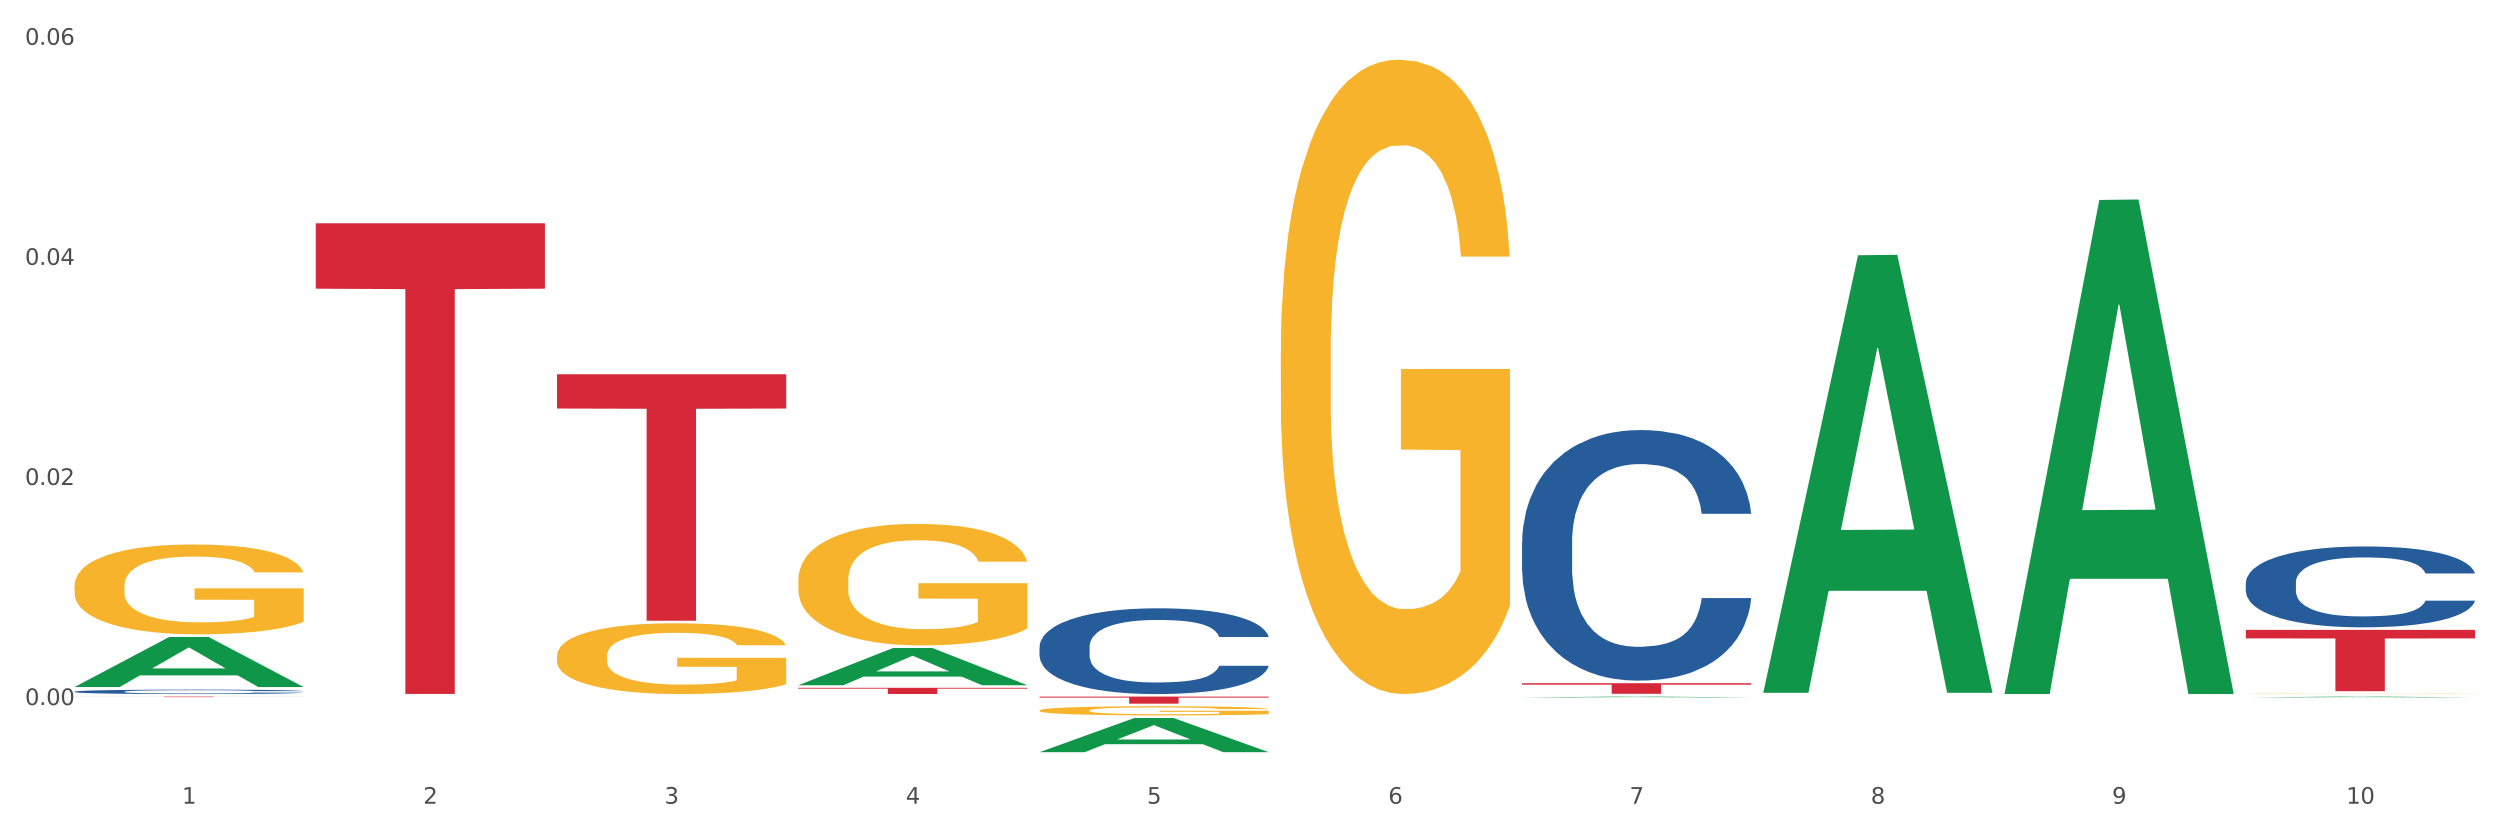 <?xml version="1.0" encoding="utf-8" standalone="no"?>
<!DOCTYPE svg PUBLIC "-//W3C//DTD SVG 1.1//EN"
  "http://www.w3.org/Graphics/SVG/1.1/DTD/svg11.dtd">
<svg xmlns:xlink="http://www.w3.org/1999/xlink" width="1080pt" height="360pt" viewBox="0 0 1080 360" xmlns="http://www.w3.org/2000/svg" version="1.1">
 <rect x="0" y="0" width="1080" height="360" fill="#333333" stroke="none"/>
 <defs>
  <style type="text/css">*{stroke-linejoin: round; stroke-linecap: butt}</style>
 </defs>
 <g id="figure_1">
  <g id="patch_1">
   <path d="M 0 360 
L 1080 360 
L 1080 0 
L 0 0 
z
" style="fill: #ffffff; stroke: #ffffff; stroke-linejoin: miter"/>
  </g>
  <g id="axes_1">
   <g id="matplotlib.axis_1">
    <g id="xtick_1">
     <g id="text_1">
      <!-- 1 -->
      <g style="fill: #4d4d4d" transform="translate(78.627 347.204) scale(0.096 -0.096)">
       <defs>
        <path id="DejaVuSans-31" d="M 794 531 
L 1825 531 
L 1825 4091 
L 703 3866 
L 703 4441 
L 1819 4666 
L 2450 4666 
L 2450 531 
L 3481 531 
L 3481 0 
L 794 0 
L 794 531 
z
" transform="scale(0.016)"/>
       </defs>
       <use xlink:href="#DejaVuSans-31"/>
      </g>
     </g>
    </g>
    <g id="xtick_2">
     <g id="text_2">
      <!-- 2 -->
      <g style="fill: #4d4d4d" transform="translate(182.851 347.204) scale(0.096 -0.096)">
       <defs>
        <path id="DejaVuSans-32" d="M 1228 531 
L 3431 531 
L 3431 0 
L 469 0 
L 469 531 
Q 828 903 1448 1529 
Q 2069 2156 2228 2338 
Q 2531 2678 2651 2914 
Q 2772 3150 2772 3378 
Q 2772 3750 2511 3984 
Q 2250 4219 1831 4219 
Q 1534 4219 1204 4116 
Q 875 4013 500 3803 
L 500 4441 
Q 881 4594 1212 4672 
Q 1544 4750 1819 4750 
Q 2544 4750 2975 4387 
Q 3406 4025 3406 3419 
Q 3406 3131 3298 2873 
Q 3191 2616 2906 2266 
Q 2828 2175 2409 1742 
Q 1991 1309 1228 531 
z
" transform="scale(0.016)"/>
       </defs>
       <use xlink:href="#DejaVuSans-32"/>
      </g>
     </g>
    </g>
    <g id="xtick_3">
     <g id="text_3">
      <!-- 3 -->
      <g style="fill: #4d4d4d" transform="translate(287.074 347.204) scale(0.096 -0.096)">
       <defs>
        <path id="DejaVuSans-33" d="M 2597 2516 
Q 3050 2419 3304 2112 
Q 3559 1806 3559 1356 
Q 3559 666 3084 287 
Q 2609 -91 1734 -91 
Q 1441 -91 1130 -33 
Q 819 25 488 141 
L 488 750 
Q 750 597 1062 519 
Q 1375 441 1716 441 
Q 2309 441 2620 675 
Q 2931 909 2931 1356 
Q 2931 1769 2642 2001 
Q 2353 2234 1838 2234 
L 1294 2234 
L 1294 2753 
L 1863 2753 
Q 2328 2753 2575 2939 
Q 2822 3125 2822 3475 
Q 2822 3834 2567 4026 
Q 2313 4219 1838 4219 
Q 1578 4219 1281 4162 
Q 984 4106 628 3988 
L 628 4550 
Q 988 4650 1302 4700 
Q 1616 4750 1894 4750 
Q 2613 4750 3031 4423 
Q 3450 4097 3450 3541 
Q 3450 3153 3228 2886 
Q 3006 2619 2597 2516 
z
" transform="scale(0.016)"/>
       </defs>
       <use xlink:href="#DejaVuSans-33"/>
      </g>
     </g>
    </g>
    <g id="xtick_4">
     <g id="text_4">
      <!-- 4 -->
      <g style="fill: #4d4d4d" transform="translate(391.298 347.204) scale(0.096 -0.096)">
       <defs>
        <path id="DejaVuSans-34" d="M 2419 4116 
L 825 1625 
L 2419 1625 
L 2419 4116 
z
M 2253 4666 
L 3047 4666 
L 3047 1625 
L 3713 1625 
L 3713 1100 
L 3047 1100 
L 3047 0 
L 2419 0 
L 2419 1100 
L 313 1100 
L 313 1709 
L 2253 4666 
z
" transform="scale(0.016)"/>
       </defs>
       <use xlink:href="#DejaVuSans-34"/>
      </g>
     </g>
    </g>
    <g id="xtick_5">
     <g id="text_5">
      <!-- 5 -->
      <g style="fill: #4d4d4d" transform="translate(495.522 347.204) scale(0.096 -0.096)">
       <defs>
        <path id="DejaVuSans-35" d="M 691 4666 
L 3169 4666 
L 3169 4134 
L 1269 4134 
L 1269 2991 
Q 1406 3038 1543 3061 
Q 1681 3084 1819 3084 
Q 2600 3084 3056 2656 
Q 3513 2228 3513 1497 
Q 3513 744 3044 326 
Q 2575 -91 1722 -91 
Q 1428 -91 1123 -41 
Q 819 9 494 109 
L 494 744 
Q 775 591 1075 516 
Q 1375 441 1709 441 
Q 2250 441 2565 725 
Q 2881 1009 2881 1497 
Q 2881 1984 2565 2268 
Q 2250 2553 1709 2553 
Q 1456 2553 1204 2497 
Q 953 2441 691 2322 
L 691 4666 
z
" transform="scale(0.016)"/>
       </defs>
       <use xlink:href="#DejaVuSans-35"/>
      </g>
     </g>
    </g>
    <g id="xtick_6">
     <g id="text_6">
      <!-- 6 -->
      <g style="fill: #4d4d4d" transform="translate(599.745 347.204) scale(0.096 -0.096)">
       <defs>
        <path id="DejaVuSans-36" d="M 2113 2584 
Q 1688 2584 1439 2293 
Q 1191 2003 1191 1497 
Q 1191 994 1439 701 
Q 1688 409 2113 409 
Q 2538 409 2786 701 
Q 3034 994 3034 1497 
Q 3034 2003 2786 2293 
Q 2538 2584 2113 2584 
z
M 3366 4563 
L 3366 3988 
Q 3128 4100 2886 4159 
Q 2644 4219 2406 4219 
Q 1781 4219 1451 3797 
Q 1122 3375 1075 2522 
Q 1259 2794 1537 2939 
Q 1816 3084 2150 3084 
Q 2853 3084 3261 2657 
Q 3669 2231 3669 1497 
Q 3669 778 3244 343 
Q 2819 -91 2113 -91 
Q 1303 -91 875 529 
Q 447 1150 447 2328 
Q 447 3434 972 4092 
Q 1497 4750 2381 4750 
Q 2619 4750 2861 4703 
Q 3103 4656 3366 4563 
z
" transform="scale(0.016)"/>
       </defs>
       <use xlink:href="#DejaVuSans-36"/>
      </g>
     </g>
    </g>
    <g id="xtick_7">
     <g id="text_7">
      <!-- 7 -->
      <g style="fill: #4d4d4d" transform="translate(703.969 347.204) scale(0.096 -0.096)">
       <defs>
        <path id="DejaVuSans-37" d="M 525 4666 
L 3525 4666 
L 3525 4397 
L 1831 0 
L 1172 0 
L 2766 4134 
L 525 4134 
L 525 4666 
z
" transform="scale(0.016)"/>
       </defs>
       <use xlink:href="#DejaVuSans-37"/>
      </g>
     </g>
    </g>
    <g id="xtick_8">
     <g id="text_8">
      <!-- 8 -->
      <g style="fill: #4d4d4d" transform="translate(808.193 347.204) scale(0.096 -0.096)">
       <defs>
        <path id="DejaVuSans-38" d="M 2034 2216 
Q 1584 2216 1326 1975 
Q 1069 1734 1069 1313 
Q 1069 891 1326 650 
Q 1584 409 2034 409 
Q 2484 409 2743 651 
Q 3003 894 3003 1313 
Q 3003 1734 2745 1975 
Q 2488 2216 2034 2216 
z
M 1403 2484 
Q 997 2584 770 2862 
Q 544 3141 544 3541 
Q 544 4100 942 4425 
Q 1341 4750 2034 4750 
Q 2731 4750 3128 4425 
Q 3525 4100 3525 3541 
Q 3525 3141 3298 2862 
Q 3072 2584 2669 2484 
Q 3125 2378 3379 2068 
Q 3634 1759 3634 1313 
Q 3634 634 3220 271 
Q 2806 -91 2034 -91 
Q 1263 -91 848 271 
Q 434 634 434 1313 
Q 434 1759 690 2068 
Q 947 2378 1403 2484 
z
M 1172 3481 
Q 1172 3119 1398 2916 
Q 1625 2713 2034 2713 
Q 2441 2713 2670 2916 
Q 2900 3119 2900 3481 
Q 2900 3844 2670 4047 
Q 2441 4250 2034 4250 
Q 1625 4250 1398 4047 
Q 1172 3844 1172 3481 
z
" transform="scale(0.016)"/>
       </defs>
       <use xlink:href="#DejaVuSans-38"/>
      </g>
     </g>
    </g>
    <g id="xtick_9">
     <g id="text_9">
      <!-- 9 -->
      <g style="fill: #4d4d4d" transform="translate(912.416 347.204) scale(0.096 -0.096)">
       <defs>
        <path id="DejaVuSans-39" d="M 703 97 
L 703 672 
Q 941 559 1184 500 
Q 1428 441 1663 441 
Q 2288 441 2617 861 
Q 2947 1281 2994 2138 
Q 2813 1869 2534 1725 
Q 2256 1581 1919 1581 
Q 1219 1581 811 2004 
Q 403 2428 403 3163 
Q 403 3881 828 4315 
Q 1253 4750 1959 4750 
Q 2769 4750 3195 4129 
Q 3622 3509 3622 2328 
Q 3622 1225 3098 567 
Q 2575 -91 1691 -91 
Q 1453 -91 1209 -44 
Q 966 3 703 97 
z
M 1959 2075 
Q 2384 2075 2632 2365 
Q 2881 2656 2881 3163 
Q 2881 3666 2632 3958 
Q 2384 4250 1959 4250 
Q 1534 4250 1286 3958 
Q 1038 3666 1038 3163 
Q 1038 2656 1286 2365 
Q 1534 2075 1959 2075 
z
" transform="scale(0.016)"/>
       </defs>
       <use xlink:href="#DejaVuSans-39"/>
      </g>
     </g>
    </g>
    <g id="xtick_10">
     <g id="text_10">
      <!-- 10 -->
      <g style="fill: #4d4d4d" transform="translate(1013.586 347.204) scale(0.096 -0.096)">
       <defs>
        <path id="DejaVuSans-30" d="M 2034 4250 
Q 1547 4250 1301 3770 
Q 1056 3291 1056 2328 
Q 1056 1369 1301 889 
Q 1547 409 2034 409 
Q 2525 409 2770 889 
Q 3016 1369 3016 2328 
Q 3016 3291 2770 3770 
Q 2525 4250 2034 4250 
z
M 2034 4750 
Q 2819 4750 3233 4129 
Q 3647 3509 3647 2328 
Q 3647 1150 3233 529 
Q 2819 -91 2034 -91 
Q 1250 -91 836 529 
Q 422 1150 422 2328 
Q 422 3509 836 4129 
Q 1250 4750 2034 4750 
z
" transform="scale(0.016)"/>
       </defs>
       <use xlink:href="#DejaVuSans-31"/>
       <use xlink:href="#DejaVuSans-30" transform="translate(63.623 0)"/>
      </g>
     </g>
    </g>
    <g id="xtick_11"/>
    <g id="xtick_12"/>
    <g id="xtick_13"/>
    <g id="xtick_14"/>
    <g id="xtick_15"/>
    <g id="xtick_16"/>
    <g id="xtick_17"/>
    <g id="xtick_18"/>
    <g id="xtick_19"/>
   </g>
   <g id="matplotlib.axis_2">
    <g id="ytick_1">
     <g id="text_11">
      <!-- 0.00 -->
      <g style="fill: #4d4d4d" transform="translate(10.8 304.583) scale(0.096 -0.096)">
       <defs>
        <path id="DejaVuSans-2e" d="M 684 794 
L 1344 794 
L 1344 0 
L 684 0 
L 684 794 
z
" transform="scale(0.016)"/>
       </defs>
       <use xlink:href="#DejaVuSans-30"/>
       <use xlink:href="#DejaVuSans-2e" transform="translate(63.623 0)"/>
       <use xlink:href="#DejaVuSans-30" transform="translate(95.41 0)"/>
       <use xlink:href="#DejaVuSans-30" transform="translate(159.033 0)"/>
      </g>
     </g>
    </g>
    <g id="ytick_2">
     <g id="text_12">
      <!-- 0.02 -->
      <g style="fill: #4d4d4d" transform="translate(10.8 209.507) scale(0.096 -0.096)">
       <use xlink:href="#DejaVuSans-30"/>
       <use xlink:href="#DejaVuSans-2e" transform="translate(63.623 0)"/>
       <use xlink:href="#DejaVuSans-30" transform="translate(95.41 0)"/>
       <use xlink:href="#DejaVuSans-32" transform="translate(159.033 0)"/>
      </g>
     </g>
    </g>
    <g id="ytick_3">
     <g id="text_13">
      <!-- 0.04 -->
      <g style="fill: #4d4d4d" transform="translate(10.8 114.43) scale(0.096 -0.096)">
       <use xlink:href="#DejaVuSans-30"/>
       <use xlink:href="#DejaVuSans-2e" transform="translate(63.623 0)"/>
       <use xlink:href="#DejaVuSans-30" transform="translate(95.41 0)"/>
       <use xlink:href="#DejaVuSans-34" transform="translate(159.033 0)"/>
      </g>
     </g>
    </g>
    <g id="ytick_4">
     <g id="text_14">
      <!-- 0.06 -->
      <g style="fill: #4d4d4d" transform="translate(10.8 19.354) scale(0.096 -0.096)">
       <use xlink:href="#DejaVuSans-30"/>
       <use xlink:href="#DejaVuSans-2e" transform="translate(63.623 0)"/>
       <use xlink:href="#DejaVuSans-30" transform="translate(95.41 0)"/>
       <use xlink:href="#DejaVuSans-36" transform="translate(159.033 0)"/>
      </g>
     </g>
    </g>
    <g id="ytick_5"/>
    <g id="ytick_6"/>
    <g id="ytick_7"/>
   </g>
   <g id="PolyCollection_1">
    <path d="M 32.175 296.778 
L 32.277 296.758 
L 73.107 275.164 
L 90.051 275.144 
L 131.187 296.819 
L 111.589 296.819 
L 102.709 291.772 
L 60.552 291.772 
L 60.246 291.853 
L 51.671 296.819 
L 32.175 296.819 
L 32.175 296.778 
L 65.86 288.759 
L 97.401 288.739 
L 81.783 279.764 
L 81.579 279.723 
L 81.375 279.784 
L 65.758 288.739 
L 65.86 288.759 
L 32.175 296.778 
z
" clip-path="url(#p2fb6d3dd02)" style="fill: #109648"/>
    <path d="M 657.517 295.142 
L 756.529 295.142 
L 756.529 295.78 
L 717.581 295.785 
L 717.581 299.734 
L 696.23 299.734 
L 696.23 295.785 
L 657.517 295.78 
L 657.517 295.147 
L 657.517 295.142 
z
" clip-path="url(#p2fb6d3dd02)" style="fill: #d62839"/>
    <path d="M 449.069 300.935 
L 548.082 300.935 
L 548.082 301.359 
L 509.134 301.362 
L 509.134 303.986 
L 487.783 303.986 
L 487.783 301.362 
L 449.069 301.359 
L 449.069 300.938 
L 449.069 300.935 
z
" clip-path="url(#p2fb6d3dd02)" style="fill: #d62839"/>
    <path d="M 344.846 297.137 
L 443.858 297.137 
L 443.858 297.508 
L 404.91 297.51 
L 404.91 299.805 
L 383.559 299.805 
L 383.559 297.51 
L 344.846 297.508 
L 344.846 297.139 
L 344.846 297.137 
z
" clip-path="url(#p2fb6d3dd02)" style="fill: #d62839"/>
    <path d="M 240.622 161.695 
L 339.635 161.695 
L 339.635 176.49 
L 300.687 176.59 
L 300.687 268.16 
L 279.336 268.16 
L 279.336 176.59 
L 240.622 176.49 
L 240.622 161.795 
L 240.622 161.695 
z
" clip-path="url(#p2fb6d3dd02)" style="fill: #d62839"/>
    <path d="M 136.399 96.453 
L 235.411 96.453 
L 235.411 124.711 
L 196.463 124.902 
L 196.463 299.793 
L 175.112 299.793 
L 175.112 124.902 
L 136.399 124.711 
L 136.399 96.644 
L 136.399 96.453 
z
" clip-path="url(#p2fb6d3dd02)" style="fill: #d62839"/>
    <path d="M 32.175 300.935 
L 131.187 300.935 
L 131.187 300.965 
L 92.239 300.965 
L 92.239 301.149 
L 70.888 301.149 
L 70.888 300.965 
L 32.175 300.965 
L 32.175 300.936 
L 32.175 300.935 
z
" clip-path="url(#p2fb6d3dd02)" style="fill: #d62839"/>
    <path d="M 970.188 272.11 
L 1069.2 272.11 
L 1069.2 275.79 
L 1030.252 275.815 
L 1030.252 298.59 
L 1008.901 298.59 
L 1008.901 275.815 
L 970.188 275.79 
L 970.188 272.135 
L 970.188 272.11 
z
" clip-path="url(#p2fb6d3dd02)" style="fill: #d62839"/>
    <path d="M 32.175 298.78 
L 32.292 298.778 
L 32.292 298.729 
L 32.643 298.663 
L 33.931 298.541 
L 35.569 298.448 
L 38.378 298.339 
L 39.899 298.294 
L 41.889 298.243 
L 45.985 298.161 
L 50.667 298.091 
L 53.944 298.053 
L 56.401 298.028 
L 61.902 297.984 
L 65.062 297.965 
L 68.339 297.949 
L 71.148 297.939 
L 75.829 297.927 
L 79.575 297.921 
L 83.905 297.92 
L 87.533 297.921 
L 92.331 297.928 
L 99.354 297.949 
L 102.045 297.962 
L 105.674 297.983 
L 109.419 298.011 
L 112.462 298.039 
L 115.973 298.079 
L 119.601 298.131 
L 123.112 298.198 
L 125.57 298.259 
L 127.559 298.324 
L 129.315 298.402 
L 130.602 298.488 
L 131.187 298.56 
L 109.77 298.56 
L 109.185 298.495 
L 108.014 298.425 
L 106.844 298.378 
L 105.557 298.339 
L 103.567 298.296 
L 101.811 298.268 
L 98.886 298.234 
L 96.194 298.213 
L 93.97 298.201 
L 91.278 298.191 
L 85.543 298.18 
L 81.447 298.18 
L 78.872 298.184 
L 75.712 298.192 
L 73.021 298.205 
L 69.861 298.226 
L 67.403 298.248 
L 64.945 298.278 
L 63.541 298.299 
L 61.434 298.338 
L 60.03 298.369 
L 58.157 298.423 
L 57.104 298.462 
L 55.231 298.561 
L 54.412 298.635 
L 54.061 298.686 
L 53.827 298.742 
L 53.827 299.014 
L 54.529 299.137 
L 55.114 299.189 
L 56.05 299.249 
L 57.806 299.326 
L 60.381 299.401 
L 63.072 299.455 
L 65.296 299.488 
L 67.403 299.513 
L 69.509 299.532 
L 72.084 299.55 
L 74.191 299.56 
L 77.351 299.571 
L 81.096 299.576 
L 84.022 299.576 
L 89.991 299.567 
L 92.683 299.558 
L 95.257 299.546 
L 98.066 299.527 
L 100.29 299.506 
L 101.577 299.49 
L 103.684 299.457 
L 105.322 299.422 
L 106.727 299.382 
L 107.663 299.347 
L 108.717 299.294 
L 109.536 299.235 
L 109.77 299.203 
L 131.187 299.203 
L 130.719 299.266 
L 129.9 299.328 
L 128.262 299.41 
L 126.974 299.457 
L 124.985 299.515 
L 122.878 299.564 
L 119.952 299.618 
L 117.26 299.658 
L 114.451 299.693 
L 111.408 299.725 
L 105.908 299.768 
L 103.918 299.78 
L 99.705 299.801 
L 96.428 299.814 
L 91.629 299.826 
L 86.714 299.833 
L 81.564 299.835 
L 77 299.831 
L 71.967 299.821 
L 68.807 299.81 
L 65.296 299.794 
L 61.2 299.77 
L 57.338 299.74 
L 53.71 299.705 
L 50.316 299.665 
L 47.156 299.62 
L 43.059 299.544 
L 40.016 299.471 
L 37.793 299.403 
L 36.271 299.345 
L 34.75 299.272 
L 33.931 299.221 
L 32.643 299.098 
L 32.175 298.985 
L 32.175 298.78 
z
" clip-path="url(#p2fb6d3dd02)" style="fill: #255c99"/>
    <path d="M 657.517 234.425 
L 657.634 234.326 
L 657.634 231.558 
L 657.985 227.801 
L 659.272 220.88 
L 660.911 215.64 
L 663.72 209.511 
L 665.241 206.94 
L 667.231 204.073 
L 671.327 199.426 
L 676.008 195.471 
L 679.285 193.296 
L 681.743 191.912 
L 687.244 189.441 
L 690.404 188.353 
L 693.681 187.463 
L 696.49 186.87 
L 701.171 186.178 
L 704.916 185.881 
L 709.247 185.783 
L 712.875 185.881 
L 717.673 186.277 
L 724.695 187.463 
L 727.387 188.155 
L 731.015 189.342 
L 734.76 190.924 
L 737.803 192.505 
L 741.314 194.779 
L 744.943 197.745 
L 748.454 201.502 
L 750.911 204.963 
L 752.901 208.621 
L 754.657 213.07 
L 755.944 217.914 
L 756.529 221.968 
L 735.112 221.968 
L 734.526 218.31 
L 733.356 214.355 
L 732.186 211.686 
L 730.898 209.511 
L 728.909 207.039 
L 727.153 205.457 
L 724.227 203.579 
L 721.535 202.392 
L 719.312 201.7 
L 716.62 201.107 
L 710.885 200.514 
L 706.789 200.514 
L 704.214 200.711 
L 701.054 201.206 
L 698.362 201.898 
L 695.202 203.084 
L 692.745 204.369 
L 690.287 206.05 
L 688.882 207.237 
L 686.776 209.412 
L 685.371 211.191 
L 683.499 214.256 
L 682.445 216.431 
L 680.573 222.067 
L 679.754 226.219 
L 679.402 229.086 
L 679.168 232.25 
L 679.168 247.673 
L 679.871 254.594 
L 680.456 257.56 
L 681.392 260.921 
L 683.148 265.271 
L 685.722 269.523 
L 688.414 272.587 
L 690.638 274.466 
L 692.745 275.85 
L 694.851 276.938 
L 697.426 277.926 
L 699.533 278.519 
L 702.693 279.113 
L 706.438 279.409 
L 709.364 279.409 
L 715.332 278.915 
L 718.024 278.421 
L 720.599 277.729 
L 723.408 276.641 
L 725.632 275.455 
L 726.919 274.565 
L 729.026 272.686 
L 730.664 270.709 
L 732.069 268.435 
L 733.005 266.458 
L 734.058 263.492 
L 734.877 260.13 
L 735.112 258.351 
L 756.529 258.351 
L 756.061 261.91 
L 755.242 265.37 
L 753.603 270.017 
L 752.316 272.686 
L 750.326 275.949 
L 748.22 278.717 
L 745.294 281.782 
L 742.602 284.056 
L 739.793 286.033 
L 736.75 287.813 
L 731.249 290.285 
L 729.26 290.977 
L 725.046 292.163 
L 721.769 292.855 
L 716.971 293.547 
L 712.055 293.943 
L 706.906 294.042 
L 702.341 293.844 
L 697.309 293.251 
L 694.149 292.657 
L 690.638 291.768 
L 686.542 290.383 
L 682.679 288.703 
L 679.051 286.725 
L 675.657 284.451 
L 672.497 281.881 
L 668.401 277.63 
L 665.358 273.477 
L 663.134 269.621 
L 661.613 266.359 
L 660.091 262.206 
L 659.272 259.339 
L 657.985 252.419 
L 657.517 245.992 
L 657.517 234.425 
z
" clip-path="url(#p2fb6d3dd02)" style="fill: #255c99"/>
    <path d="M 970.188 251.765 
L 970.305 251.733 
L 970.305 250.839 
L 970.656 249.627 
L 971.943 247.393 
L 973.582 245.701 
L 976.39 243.722 
L 977.912 242.893 
L 979.902 241.967 
L 983.998 240.467 
L 988.679 239.19 
L 991.956 238.488 
L 994.414 238.041 
L 999.915 237.244 
L 1003.075 236.893 
L 1006.352 236.605 
L 1009.161 236.414 
L 1013.842 236.19 
L 1017.587 236.095 
L 1021.917 236.063 
L 1025.546 236.095 
L 1030.344 236.222 
L 1037.366 236.605 
L 1040.058 236.829 
L 1043.686 237.212 
L 1047.431 237.722 
L 1050.474 238.233 
L 1053.985 238.967 
L 1057.613 239.924 
L 1061.125 241.137 
L 1063.582 242.254 
L 1065.572 243.435 
L 1067.327 244.871 
L 1068.615 246.435 
L 1069.2 247.744 
L 1047.782 247.744 
L 1047.197 246.563 
L 1046.027 245.286 
L 1044.857 244.424 
L 1043.569 243.722 
L 1041.58 242.924 
L 1039.824 242.414 
L 1036.898 241.807 
L 1034.206 241.424 
L 1031.983 241.201 
L 1029.291 241.01 
L 1023.556 240.818 
L 1019.46 240.818 
L 1016.885 240.882 
L 1013.725 241.041 
L 1011.033 241.265 
L 1007.873 241.648 
L 1005.415 242.063 
L 1002.958 242.605 
L 1001.553 242.988 
L 999.447 243.69 
L 998.042 244.265 
L 996.17 245.254 
L 995.116 245.956 
L 993.244 247.776 
L 992.424 249.116 
L 992.073 250.042 
L 991.839 251.063 
L 991.839 256.042 
L 992.541 258.276 
L 993.127 259.233 
L 994.063 260.318 
L 995.818 261.722 
L 998.393 263.095 
L 1001.085 264.084 
L 1003.309 264.691 
L 1005.415 265.137 
L 1007.522 265.488 
L 1010.097 265.808 
L 1012.203 265.999 
L 1015.363 266.191 
L 1019.109 266.286 
L 1022.035 266.286 
L 1028.003 266.127 
L 1030.695 265.967 
L 1033.27 265.744 
L 1036.079 265.393 
L 1038.303 265.01 
L 1039.59 264.722 
L 1041.697 264.116 
L 1043.335 263.478 
L 1044.739 262.744 
L 1045.676 262.105 
L 1046.729 261.148 
L 1047.548 260.063 
L 1047.782 259.488 
L 1069.2 259.488 
L 1068.732 260.637 
L 1067.913 261.754 
L 1066.274 263.254 
L 1064.987 264.116 
L 1062.997 265.169 
L 1060.89 266.063 
L 1057.965 267.052 
L 1055.273 267.786 
L 1052.464 268.425 
L 1049.421 268.999 
L 1043.92 269.797 
L 1041.931 270.02 
L 1037.717 270.403 
L 1034.44 270.627 
L 1029.642 270.85 
L 1024.726 270.978 
L 1019.577 271.01 
L 1015.012 270.946 
L 1009.98 270.754 
L 1006.82 270.563 
L 1003.309 270.276 
L 999.212 269.829 
L 995.35 269.286 
L 991.722 268.648 
L 988.328 267.914 
L 985.168 267.084 
L 981.072 265.712 
L 978.029 264.371 
L 975.805 263.127 
L 974.284 262.074 
L 972.762 260.733 
L 971.943 259.808 
L 970.656 257.574 
L 970.188 255.499 
L 970.188 251.765 
z
" clip-path="url(#p2fb6d3dd02)" style="fill: #255c99"/>
    <path d="M 970.188 299.757 
L 970.304 299.757 
L 970.304 299.752 
L 970.538 299.748 
L 971.707 299.738 
L 973.461 299.73 
L 974.747 299.726 
L 976.032 299.722 
L 977.552 299.718 
L 979.422 299.715 
L 982.813 299.709 
L 984.917 299.707 
L 987.488 299.704 
L 992.164 299.699 
L 995.554 299.697 
L 999.061 299.695 
L 1004.789 299.693 
L 1008.53 299.692 
L 1012.505 299.691 
L 1017.297 299.69 
L 1020.921 299.69 
L 1028.87 299.691 
L 1035.65 299.692 
L 1038.923 299.693 
L 1043.132 299.694 
L 1045.353 299.695 
L 1048.977 299.697 
L 1052.717 299.7 
L 1055.289 299.703 
L 1059.147 299.707 
L 1062.069 299.712 
L 1064.758 299.717 
L 1066.161 299.721 
L 1067.213 299.725 
L 1068.148 299.729 
L 1069.083 299.735 
L 1048.041 299.735 
L 1047.223 299.73 
L 1045.937 299.726 
L 1044.067 299.722 
L 1042.43 299.719 
L 1039.625 299.716 
L 1037.053 299.714 
L 1034.364 299.712 
L 1031.091 299.711 
L 1028.52 299.71 
L 1024.896 299.71 
L 1017.765 299.71 
L 1012.972 299.711 
L 1009.699 299.712 
L 1007.595 299.713 
L 1005.724 299.715 
L 1003.62 299.717 
L 1001.165 299.719 
L 999.412 299.722 
L 997.659 299.725 
L 996.256 299.728 
L 994.97 299.732 
L 993.918 299.736 
L 993.1 299.74 
L 992.398 299.745 
L 991.814 299.753 
L 991.814 299.771 
L 992.047 299.775 
L 992.632 299.781 
L 993.333 299.785 
L 994.502 299.79 
L 995.554 299.793 
L 997.542 299.798 
L 999.763 299.802 
L 1001.516 299.804 
L 1003.27 299.806 
L 1006.309 299.809 
L 1009.699 299.812 
L 1012.621 299.813 
L 1016.596 299.815 
L 1019.285 299.815 
L 1021.623 299.815 
L 1027.351 299.815 
L 1031.442 299.815 
L 1036.001 299.814 
L 1039.508 299.813 
L 1042.43 299.811 
L 1045.704 299.809 
L 1047.808 299.807 
L 1047.808 299.779 
L 1022.09 299.779 
L 1022.09 299.761 
L 1069.2 299.761 
L 1069.2 299.815 
L 1067.213 299.817 
L 1064.992 299.82 
L 1062.654 299.822 
L 1059.147 299.825 
L 1054.938 299.827 
L 1051.198 299.829 
L 1047.223 299.831 
L 1042.547 299.832 
L 1036.469 299.834 
L 1032.728 299.834 
L 1028.052 299.835 
L 1022.558 299.835 
L 1017.765 299.834 
L 1013.089 299.834 
L 1008.179 299.833 
L 1003.387 299.831 
L 999.763 299.829 
L 996.139 299.827 
L 992.281 299.824 
L 989.242 299.822 
L 986.904 299.819 
L 984.332 299.816 
L 981.527 299.812 
L 979.422 299.809 
L 977.552 299.805 
L 975.565 299.8 
L 974.162 299.796 
L 972.759 299.791 
L 971.941 299.787 
L 971.006 299.781 
L 970.304 299.773 
L 970.188 299.757 
z
" clip-path="url(#p2fb6d3dd02)" style="fill: #f7b32b"/>
    <path d="M 553.293 152.41 
L 553.41 152.159 
L 553.41 143.149 
L 553.644 135.39 
L 554.813 116.617 
L 556.566 101.099 
L 557.852 92.839 
L 559.138 86.081 
L 560.658 79.323 
L 562.528 72.315 
L 565.918 62.053 
L 568.022 56.796 
L 570.594 51.29 
L 575.27 43.28 
L 578.66 38.775 
L 582.167 35.02 
L 587.895 30.515 
L 591.636 28.513 
L 595.61 27.011 
L 600.403 26.01 
L 604.027 25.759 
L 611.976 26.51 
L 618.756 28.763 
L 622.029 30.515 
L 626.237 33.519 
L 628.458 35.521 
L 632.082 39.526 
L 635.823 44.782 
L 638.395 49.287 
L 642.252 57.798 
L 645.175 66.308 
L 647.863 76.82 
L 649.266 84.079 
L 650.318 90.837 
L 651.253 98.596 
L 652.189 110.86 
L 631.147 110.86 
L 630.329 102.1 
L 629.043 93.84 
L 627.173 85.831 
L 625.536 80.825 
L 622.73 74.567 
L 620.159 70.563 
L 617.47 67.559 
L 614.197 65.056 
L 611.625 63.805 
L 608.001 62.803 
L 600.87 63.054 
L 596.078 65.056 
L 592.805 67.559 
L 590.7 69.812 
L 588.83 72.315 
L 586.726 75.819 
L 584.271 81.075 
L 582.518 85.831 
L 580.764 91.838 
L 579.361 97.845 
L 578.075 104.853 
L 577.023 112.362 
L 576.205 120.121 
L 575.504 129.633 
L 574.919 145.401 
L 574.919 179.692 
L 575.153 187.451 
L 575.737 197.714 
L 576.439 205.473 
L 577.608 214.734 
L 578.66 220.991 
L 580.647 230.002 
L 582.868 237.511 
L 584.622 242.266 
L 586.375 246.271 
L 589.415 251.778 
L 592.805 256.283 
L 595.727 259.036 
L 599.702 261.539 
L 602.39 262.54 
L 604.728 263.041 
L 610.456 263.041 
L 614.548 262.29 
L 619.107 260.538 
L 622.613 258.285 
L 625.536 255.532 
L 628.809 251.027 
L 630.913 246.772 
L 630.913 194.46 
L 605.196 194.209 
L 605.196 159.418 
L 652.306 159.418 
L 652.306 261.539 
L 650.318 266.795 
L 648.097 271.551 
L 645.759 275.806 
L 642.252 281.062 
L 638.044 286.068 
L 634.303 289.573 
L 630.329 292.576 
L 625.653 295.329 
L 619.574 297.832 
L 615.833 298.834 
L 611.158 299.584 
L 605.663 299.835 
L 600.87 299.334 
L 596.195 298.083 
L 591.285 295.83 
L 586.492 292.576 
L 582.868 289.322 
L 579.244 285.317 
L 575.387 280.061 
L 572.347 275.055 
L 570.009 270.55 
L 567.438 264.793 
L 564.632 257.284 
L 562.528 250.526 
L 560.658 243.518 
L 558.67 234.507 
L 557.268 226.748 
L 555.865 216.986 
L 555.047 209.728 
L 554.111 198.464 
L 553.41 182.696 
L 553.293 152.41 
z
" clip-path="url(#p2fb6d3dd02)" style="fill: #f7b32b"/>
    <path d="M 449.069 306.924 
L 449.186 306.92 
L 449.186 306.79 
L 449.42 306.677 
L 450.589 306.405 
L 452.343 306.18 
L 453.628 306.06 
L 454.914 305.962 
L 456.434 305.864 
L 458.304 305.762 
L 461.694 305.613 
L 463.799 305.537 
L 466.37 305.457 
L 471.046 305.341 
L 474.436 305.275 
L 477.943 305.221 
L 483.671 305.156 
L 487.412 305.126 
L 491.386 305.105 
L 496.179 305.09 
L 499.803 305.087 
L 507.752 305.097 
L 514.532 305.13 
L 517.805 305.156 
L 522.014 305.199 
L 524.235 305.228 
L 527.859 305.286 
L 531.599 305.362 
L 534.171 305.428 
L 538.029 305.551 
L 540.951 305.675 
L 543.64 305.827 
L 545.043 305.933 
L 546.095 306.031 
L 547.03 306.143 
L 547.965 306.321 
L 526.923 306.321 
L 526.105 306.194 
L 524.819 306.074 
L 522.949 305.958 
L 521.312 305.885 
L 518.507 305.795 
L 515.935 305.737 
L 513.246 305.693 
L 509.973 305.657 
L 507.401 305.638 
L 503.778 305.624 
L 496.647 305.628 
L 491.854 305.657 
L 488.581 305.693 
L 486.477 305.726 
L 484.606 305.762 
L 482.502 305.813 
L 480.047 305.889 
L 478.294 305.958 
L 476.54 306.045 
L 475.138 306.132 
L 473.852 306.234 
L 472.8 306.343 
L 471.981 306.456 
L 471.28 306.594 
L 470.696 306.822 
L 470.696 307.32 
L 470.929 307.432 
L 471.514 307.581 
L 472.215 307.694 
L 473.384 307.828 
L 474.436 307.919 
L 476.424 308.05 
L 478.645 308.159 
L 480.398 308.228 
L 482.152 308.286 
L 485.191 308.366 
L 488.581 308.431 
L 491.503 308.471 
L 495.478 308.507 
L 498.167 308.522 
L 500.505 308.529 
L 506.232 308.529 
L 510.324 308.518 
L 514.883 308.493 
L 518.39 308.46 
L 521.312 308.42 
L 524.585 308.355 
L 526.69 308.293 
L 526.69 307.534 
L 500.972 307.53 
L 500.972 307.026 
L 548.082 307.026 
L 548.082 308.507 
L 546.095 308.584 
L 543.874 308.653 
L 541.536 308.714 
L 538.029 308.79 
L 533.82 308.863 
L 530.08 308.914 
L 526.105 308.958 
L 521.429 308.997 
L 515.351 309.034 
L 511.61 309.048 
L 506.934 309.059 
L 501.44 309.063 
L 496.647 309.056 
L 491.971 309.037 
L 487.061 309.005 
L 482.268 308.958 
L 478.645 308.91 
L 475.021 308.852 
L 471.163 308.776 
L 468.124 308.703 
L 465.786 308.638 
L 463.214 308.554 
L 460.409 308.446 
L 458.304 308.347 
L 456.434 308.246 
L 454.447 308.115 
L 453.044 308.002 
L 451.641 307.861 
L 450.823 307.756 
L 449.888 307.592 
L 449.186 307.363 
L 449.069 306.924 
z
" clip-path="url(#p2fb6d3dd02)" style="fill: #f7b32b"/>
    <path d="M 344.846 250.589 
L 344.963 250.541 
L 344.963 248.815 
L 345.197 247.329 
L 346.366 243.734 
L 348.119 240.762 
L 349.405 239.18 
L 350.691 237.886 
L 352.21 236.591 
L 354.081 235.249 
L 357.471 233.284 
L 359.575 232.277 
L 362.147 231.222 
L 366.823 229.688 
L 370.213 228.826 
L 373.72 228.107 
L 379.448 227.244 
L 383.188 226.86 
L 387.163 226.573 
L 391.956 226.381 
L 395.579 226.333 
L 403.529 226.477 
L 410.309 226.908 
L 413.582 227.244 
L 417.79 227.819 
L 420.011 228.202 
L 423.635 228.969 
L 427.376 229.976 
L 429.947 230.839 
L 433.805 232.469 
L 436.728 234.099 
L 439.416 236.112 
L 440.819 237.502 
L 441.871 238.796 
L 442.806 240.282 
L 443.741 242.631 
L 422.7 242.631 
L 421.882 240.954 
L 420.596 239.372 
L 418.725 237.838 
L 417.089 236.879 
L 414.283 235.681 
L 411.711 234.914 
L 409.023 234.338 
L 405.75 233.859 
L 403.178 233.619 
L 399.554 233.428 
L 392.423 233.475 
L 387.63 233.859 
L 384.357 234.338 
L 382.253 234.77 
L 380.383 235.249 
L 378.279 235.92 
L 375.824 236.927 
L 374.07 237.838 
L 372.317 238.988 
L 370.914 240.139 
L 369.628 241.481 
L 368.576 242.919 
L 367.758 244.405 
L 367.056 246.227 
L 366.472 249.247 
L 366.472 255.814 
L 366.706 257.3 
L 367.29 259.265 
L 367.992 260.751 
L 369.161 262.525 
L 370.213 263.724 
L 372.2 265.449 
L 374.421 266.887 
L 376.174 267.798 
L 377.928 268.565 
L 380.967 269.62 
L 384.357 270.483 
L 387.28 271.01 
L 391.254 271.489 
L 393.943 271.681 
L 396.281 271.777 
L 402.009 271.777 
L 406.1 271.633 
L 410.659 271.298 
L 414.166 270.866 
L 417.089 270.339 
L 420.362 269.476 
L 422.466 268.661 
L 422.466 258.642 
L 396.748 258.594 
L 396.748 251.931 
L 443.858 251.931 
L 443.858 271.489 
L 441.871 272.496 
L 439.65 273.407 
L 437.312 274.222 
L 433.805 275.228 
L 429.597 276.187 
L 425.856 276.858 
L 421.882 277.433 
L 417.206 277.961 
L 411.127 278.44 
L 407.386 278.632 
L 402.71 278.776 
L 397.216 278.824 
L 392.423 278.728 
L 387.747 278.488 
L 382.838 278.057 
L 378.045 277.433 
L 374.421 276.81 
L 370.797 276.043 
L 366.94 275.037 
L 363.9 274.078 
L 361.562 273.215 
L 358.99 272.113 
L 356.185 270.674 
L 354.081 269.38 
L 352.21 268.038 
L 350.223 266.312 
L 348.82 264.826 
L 347.418 262.957 
L 346.599 261.566 
L 345.664 259.409 
L 344.963 256.389 
L 344.846 250.589 
z
" clip-path="url(#p2fb6d3dd02)" style="fill: #f7b32b"/>
    <path d="M 449.069 279.433 
L 449.187 279.399 
L 449.187 278.452 
L 449.538 277.166 
L 450.825 274.797 
L 452.464 273.004 
L 455.272 270.907 
L 456.794 270.027 
L 458.783 269.046 
L 462.88 267.455 
L 467.561 266.102 
L 470.838 265.358 
L 473.296 264.884 
L 478.797 264.038 
L 481.957 263.666 
L 485.234 263.361 
L 488.042 263.158 
L 492.724 262.922 
L 496.469 262.82 
L 500.799 262.786 
L 504.427 262.82 
L 509.226 262.955 
L 516.248 263.361 
L 518.94 263.598 
L 522.568 264.004 
L 526.313 264.546 
L 529.356 265.087 
L 532.867 265.865 
L 536.495 266.88 
L 540.006 268.166 
L 542.464 269.35 
L 544.454 270.602 
L 546.209 272.125 
L 547.497 273.782 
L 548.082 275.17 
L 526.664 275.17 
L 526.079 273.918 
L 524.909 272.564 
L 523.738 271.651 
L 522.451 270.907 
L 520.461 270.061 
L 518.706 269.519 
L 515.78 268.876 
L 513.088 268.47 
L 510.864 268.234 
L 508.173 268.031 
L 502.438 267.828 
L 498.342 267.828 
L 495.767 267.895 
L 492.607 268.064 
L 489.915 268.301 
L 486.755 268.707 
L 484.297 269.147 
L 481.84 269.722 
L 480.435 270.128 
L 478.328 270.873 
L 476.924 271.482 
L 475.051 272.531 
L 473.998 273.275 
L 472.126 275.203 
L 471.306 276.624 
L 470.955 277.606 
L 470.721 278.688 
L 470.721 283.966 
L 471.423 286.335 
L 472.009 287.35 
L 472.945 288.5 
L 474.7 289.989 
L 477.275 291.444 
L 479.967 292.493 
L 482.191 293.136 
L 484.297 293.609 
L 486.404 293.981 
L 488.979 294.32 
L 491.085 294.523 
L 494.245 294.726 
L 497.991 294.827 
L 500.916 294.827 
L 506.885 294.658 
L 509.577 294.489 
L 512.152 294.252 
L 514.961 293.88 
L 517.184 293.474 
L 518.472 293.169 
L 520.578 292.527 
L 522.217 291.85 
L 523.621 291.072 
L 524.558 290.395 
L 525.611 289.38 
L 526.43 288.23 
L 526.664 287.621 
L 548.082 287.621 
L 547.614 288.839 
L 546.795 290.023 
L 545.156 291.613 
L 543.869 292.527 
L 541.879 293.643 
L 539.772 294.59 
L 536.846 295.639 
L 534.155 296.417 
L 531.346 297.094 
L 528.303 297.703 
L 522.802 298.549 
L 520.813 298.786 
L 516.599 299.192 
L 513.322 299.429 
L 508.524 299.666 
L 503.608 299.801 
L 498.459 299.835 
L 493.894 299.767 
L 488.862 299.564 
L 485.702 299.361 
L 482.191 299.057 
L 478.094 298.583 
L 474.232 298.008 
L 470.604 297.331 
L 467.21 296.553 
L 464.05 295.673 
L 459.954 294.218 
L 456.911 292.797 
L 454.687 291.478 
L 453.166 290.361 
L 451.644 288.94 
L 450.825 287.959 
L 449.538 285.591 
L 449.069 283.391 
L 449.069 279.433 
z
" clip-path="url(#p2fb6d3dd02)" style="fill: #255c99"/>
    <path d="M 240.622 283.389 
L 240.739 283.361 
L 240.739 282.356 
L 240.973 281.49 
L 242.142 279.396 
L 243.895 277.665 
L 245.181 276.743 
L 246.467 275.989 
L 247.987 275.236 
L 249.857 274.454 
L 253.247 273.309 
L 255.351 272.723 
L 257.923 272.108 
L 262.599 271.215 
L 265.989 270.712 
L 269.496 270.293 
L 275.224 269.791 
L 278.965 269.567 
L 282.939 269.4 
L 287.732 269.288 
L 291.356 269.26 
L 299.305 269.344 
L 306.085 269.595 
L 309.358 269.791 
L 313.566 270.126 
L 315.788 270.349 
L 319.411 270.796 
L 323.152 271.382 
L 325.724 271.885 
L 329.581 272.834 
L 332.504 273.784 
L 335.193 274.956 
L 336.595 275.766 
L 337.647 276.52 
L 338.583 277.386 
L 339.518 278.754 
L 318.476 278.754 
L 317.658 277.776 
L 316.372 276.855 
L 314.502 275.962 
L 312.865 275.403 
L 310.06 274.705 
L 307.488 274.258 
L 304.799 273.923 
L 301.526 273.644 
L 298.954 273.504 
L 295.33 273.393 
L 288.2 273.421 
L 283.407 273.644 
L 280.134 273.923 
L 278.03 274.175 
L 276.159 274.454 
L 274.055 274.845 
L 271.6 275.431 
L 269.847 275.962 
L 268.093 276.632 
L 266.69 277.302 
L 265.405 278.084 
L 264.352 278.921 
L 263.534 279.787 
L 262.833 280.848 
L 262.248 282.607 
L 262.248 286.432 
L 262.482 287.298 
L 263.067 288.443 
L 263.768 289.308 
L 264.937 290.341 
L 265.989 291.039 
L 267.976 292.045 
L 270.197 292.882 
L 271.951 293.413 
L 273.704 293.859 
L 276.744 294.474 
L 280.134 294.976 
L 283.056 295.283 
L 287.031 295.563 
L 289.719 295.674 
L 292.057 295.73 
L 297.785 295.73 
L 301.877 295.646 
L 306.436 295.451 
L 309.943 295.2 
L 312.865 294.893 
L 316.138 294.39 
L 318.242 293.915 
L 318.242 288.08 
L 292.525 288.052 
L 292.525 284.171 
L 339.635 284.171 
L 339.635 295.563 
L 337.647 296.149 
L 335.426 296.68 
L 333.088 297.154 
L 329.581 297.741 
L 325.373 298.299 
L 321.632 298.69 
L 317.658 299.025 
L 312.982 299.332 
L 306.903 299.611 
L 303.163 299.723 
L 298.487 299.807 
L 292.992 299.835 
L 288.2 299.779 
L 283.524 299.639 
L 278.614 299.388 
L 273.821 299.025 
L 270.197 298.662 
L 266.574 298.215 
L 262.716 297.629 
L 259.677 297.07 
L 257.339 296.568 
L 254.767 295.926 
L 251.961 295.088 
L 249.857 294.334 
L 247.987 293.552 
L 246 292.547 
L 244.597 291.682 
L 243.194 290.593 
L 242.376 289.783 
L 241.441 288.526 
L 240.739 286.767 
L 240.622 283.389 
z
" clip-path="url(#p2fb6d3dd02)" style="fill: #f7b32b"/>
    <path d="M 32.175 253.16 
L 32.292 253.124 
L 32.292 251.848 
L 32.526 250.749 
L 33.695 248.09 
L 35.448 245.891 
L 36.734 244.721 
L 38.02 243.764 
L 39.54 242.807 
L 41.41 241.814 
L 44.8 240.36 
L 46.904 239.616 
L 49.476 238.836 
L 54.152 237.701 
L 57.542 237.063 
L 61.049 236.531 
L 66.777 235.893 
L 70.517 235.609 
L 74.492 235.397 
L 79.285 235.255 
L 82.909 235.219 
L 90.858 235.326 
L 97.638 235.645 
L 100.911 235.893 
L 105.119 236.319 
L 107.34 236.602 
L 110.964 237.169 
L 114.705 237.914 
L 117.277 238.552 
L 121.134 239.758 
L 124.057 240.963 
L 126.745 242.452 
L 128.148 243.481 
L 129.2 244.438 
L 130.135 245.537 
L 131.071 247.274 
L 110.029 247.274 
L 109.211 246.033 
L 107.925 244.863 
L 106.054 243.729 
L 104.418 243.02 
L 101.612 242.133 
L 99.041 241.566 
L 96.352 241.14 
L 93.079 240.786 
L 90.507 240.609 
L 86.883 240.467 
L 79.752 240.502 
L 74.96 240.786 
L 71.686 241.14 
L 69.582 241.46 
L 67.712 241.814 
L 65.608 242.311 
L 63.153 243.055 
L 61.399 243.729 
L 59.646 244.58 
L 58.243 245.431 
L 56.957 246.423 
L 55.905 247.487 
L 55.087 248.586 
L 54.386 249.933 
L 53.801 252.167 
L 53.801 257.024 
L 54.035 258.124 
L 54.619 259.577 
L 55.321 260.676 
L 56.49 261.988 
L 57.542 262.875 
L 59.529 264.151 
L 61.75 265.215 
L 63.504 265.888 
L 65.257 266.456 
L 68.296 267.236 
L 71.686 267.874 
L 74.609 268.264 
L 78.583 268.618 
L 81.272 268.76 
L 83.61 268.831 
L 89.338 268.831 
L 93.429 268.725 
L 97.988 268.477 
L 101.495 268.157 
L 104.418 267.767 
L 107.691 267.129 
L 109.795 266.526 
L 109.795 259.116 
L 84.078 259.081 
L 84.078 254.153 
L 131.187 254.153 
L 131.187 268.618 
L 129.2 269.363 
L 126.979 270.037 
L 124.641 270.639 
L 121.134 271.384 
L 116.926 272.093 
L 113.185 272.589 
L 109.211 273.015 
L 104.535 273.405 
L 98.456 273.759 
L 94.715 273.901 
L 90.039 274.008 
L 84.545 274.043 
L 79.752 273.972 
L 75.076 273.795 
L 70.167 273.476 
L 65.374 273.015 
L 61.75 272.554 
L 58.126 271.987 
L 54.269 271.242 
L 51.229 270.533 
L 48.891 269.895 
L 46.32 269.079 
L 43.514 268.016 
L 41.41 267.058 
L 39.54 266.066 
L 37.552 264.789 
L 36.15 263.69 
L 34.747 262.307 
L 33.928 261.279 
L 32.993 259.684 
L 32.292 257.45 
L 32.175 253.16 
z
" clip-path="url(#p2fb6d3dd02)" style="fill: #f7b32b"/>
    <path d="M 344.846 296.006 
L 344.948 295.991 
L 385.778 279.939 
L 402.722 279.924 
L 443.858 296.036 
L 424.26 296.036 
L 415.379 292.284 
L 373.223 292.284 
L 372.916 292.345 
L 364.342 296.036 
L 344.846 296.036 
L 344.846 296.006 
L 378.53 290.045 
L 410.072 290.03 
L 394.454 283.359 
L 394.25 283.328 
L 394.046 283.374 
L 378.428 290.03 
L 378.53 290.045 
L 344.846 296.006 
z
" clip-path="url(#p2fb6d3dd02)" style="fill: #109648"/>
    <path d="M 449.069 324.922 
L 449.172 324.908 
L 490.001 310.177 
L 506.946 310.164 
L 548.082 324.95 
L 528.484 324.95 
L 519.603 321.506 
L 477.446 321.506 
L 477.14 321.562 
L 468.566 324.95 
L 449.069 324.95 
L 449.069 324.922 
L 482.754 319.452 
L 514.295 319.438 
L 498.678 313.315 
L 498.474 313.287 
L 498.269 313.329 
L 482.652 319.438 
L 482.754 319.452 
L 449.069 324.922 
z
" clip-path="url(#p2fb6d3dd02)" style="fill: #109648"/>
    <path d="M 657.517 301.3 
L 657.619 301.3 
L 698.449 300.936 
L 715.393 300.935 
L 756.529 301.301 
L 736.931 301.301 
L 728.05 301.216 
L 685.893 301.216 
L 685.587 301.217 
L 677.013 301.301 
L 657.517 301.301 
L 657.517 301.3 
L 691.201 301.165 
L 722.742 301.165 
L 707.125 301.013 
L 706.921 301.013 
L 706.717 301.014 
L 691.099 301.165 
L 691.201 301.165 
L 657.517 301.3 
z
" clip-path="url(#p2fb6d3dd02)" style="fill: #109648"/>
    <path d="M 761.74 298.94 
L 761.842 298.762 
L 802.672 110.258 
L 819.617 110.08 
L 860.753 299.295 
L 841.154 299.295 
L 832.274 255.234 
L 790.117 255.234 
L 789.811 255.945 
L 781.237 299.295 
L 761.74 299.295 
L 761.74 298.94 
L 795.425 228.939 
L 826.966 228.762 
L 811.349 150.411 
L 811.144 150.055 
L 810.94 150.588 
L 795.323 228.762 
L 795.425 228.939 
L 761.74 298.94 
z
" clip-path="url(#p2fb6d3dd02)" style="fill: #109648"/>
    <path d="M 865.964 299.397 
L 866.066 299.196 
L 906.896 86.383 
L 923.84 86.183 
L 964.976 299.798 
L 945.378 299.798 
L 936.498 250.055 
L 894.341 250.055 
L 894.034 250.857 
L 885.46 299.798 
L 865.964 299.798 
L 865.964 299.397 
L 899.649 220.369 
L 931.19 220.169 
L 915.572 131.714 
L 915.368 131.313 
L 915.164 131.914 
L 899.547 220.169 
L 899.649 220.369 
L 865.964 299.397 
z
" clip-path="url(#p2fb6d3dd02)" style="fill: #109648"/>
    <path d="M 970.188 301.289 
L 970.29 301.289 
L 1011.12 300.936 
L 1028.064 300.935 
L 1069.2 301.29 
L 1049.602 301.29 
L 1040.721 301.208 
L 998.564 301.208 
L 998.258 301.209 
L 989.684 301.29 
L 970.188 301.29 
L 970.188 301.289 
L 1003.872 301.158 
L 1035.413 301.158 
L 1019.796 301.011 
L 1019.592 301.01 
L 1019.388 301.011 
L 1003.77 301.158 
L 1003.872 301.158 
L 970.188 301.289 
z
" clip-path="url(#p2fb6d3dd02)" style="fill: #109648"/>
   </g>
  </g>
 </g>
 <defs>
  <clipPath id="p2fb6d3dd02">
   <rect x="32.175" y="10.8" width="1037.025" height="329.109"/>
  </clipPath>
 </defs>
</svg>
